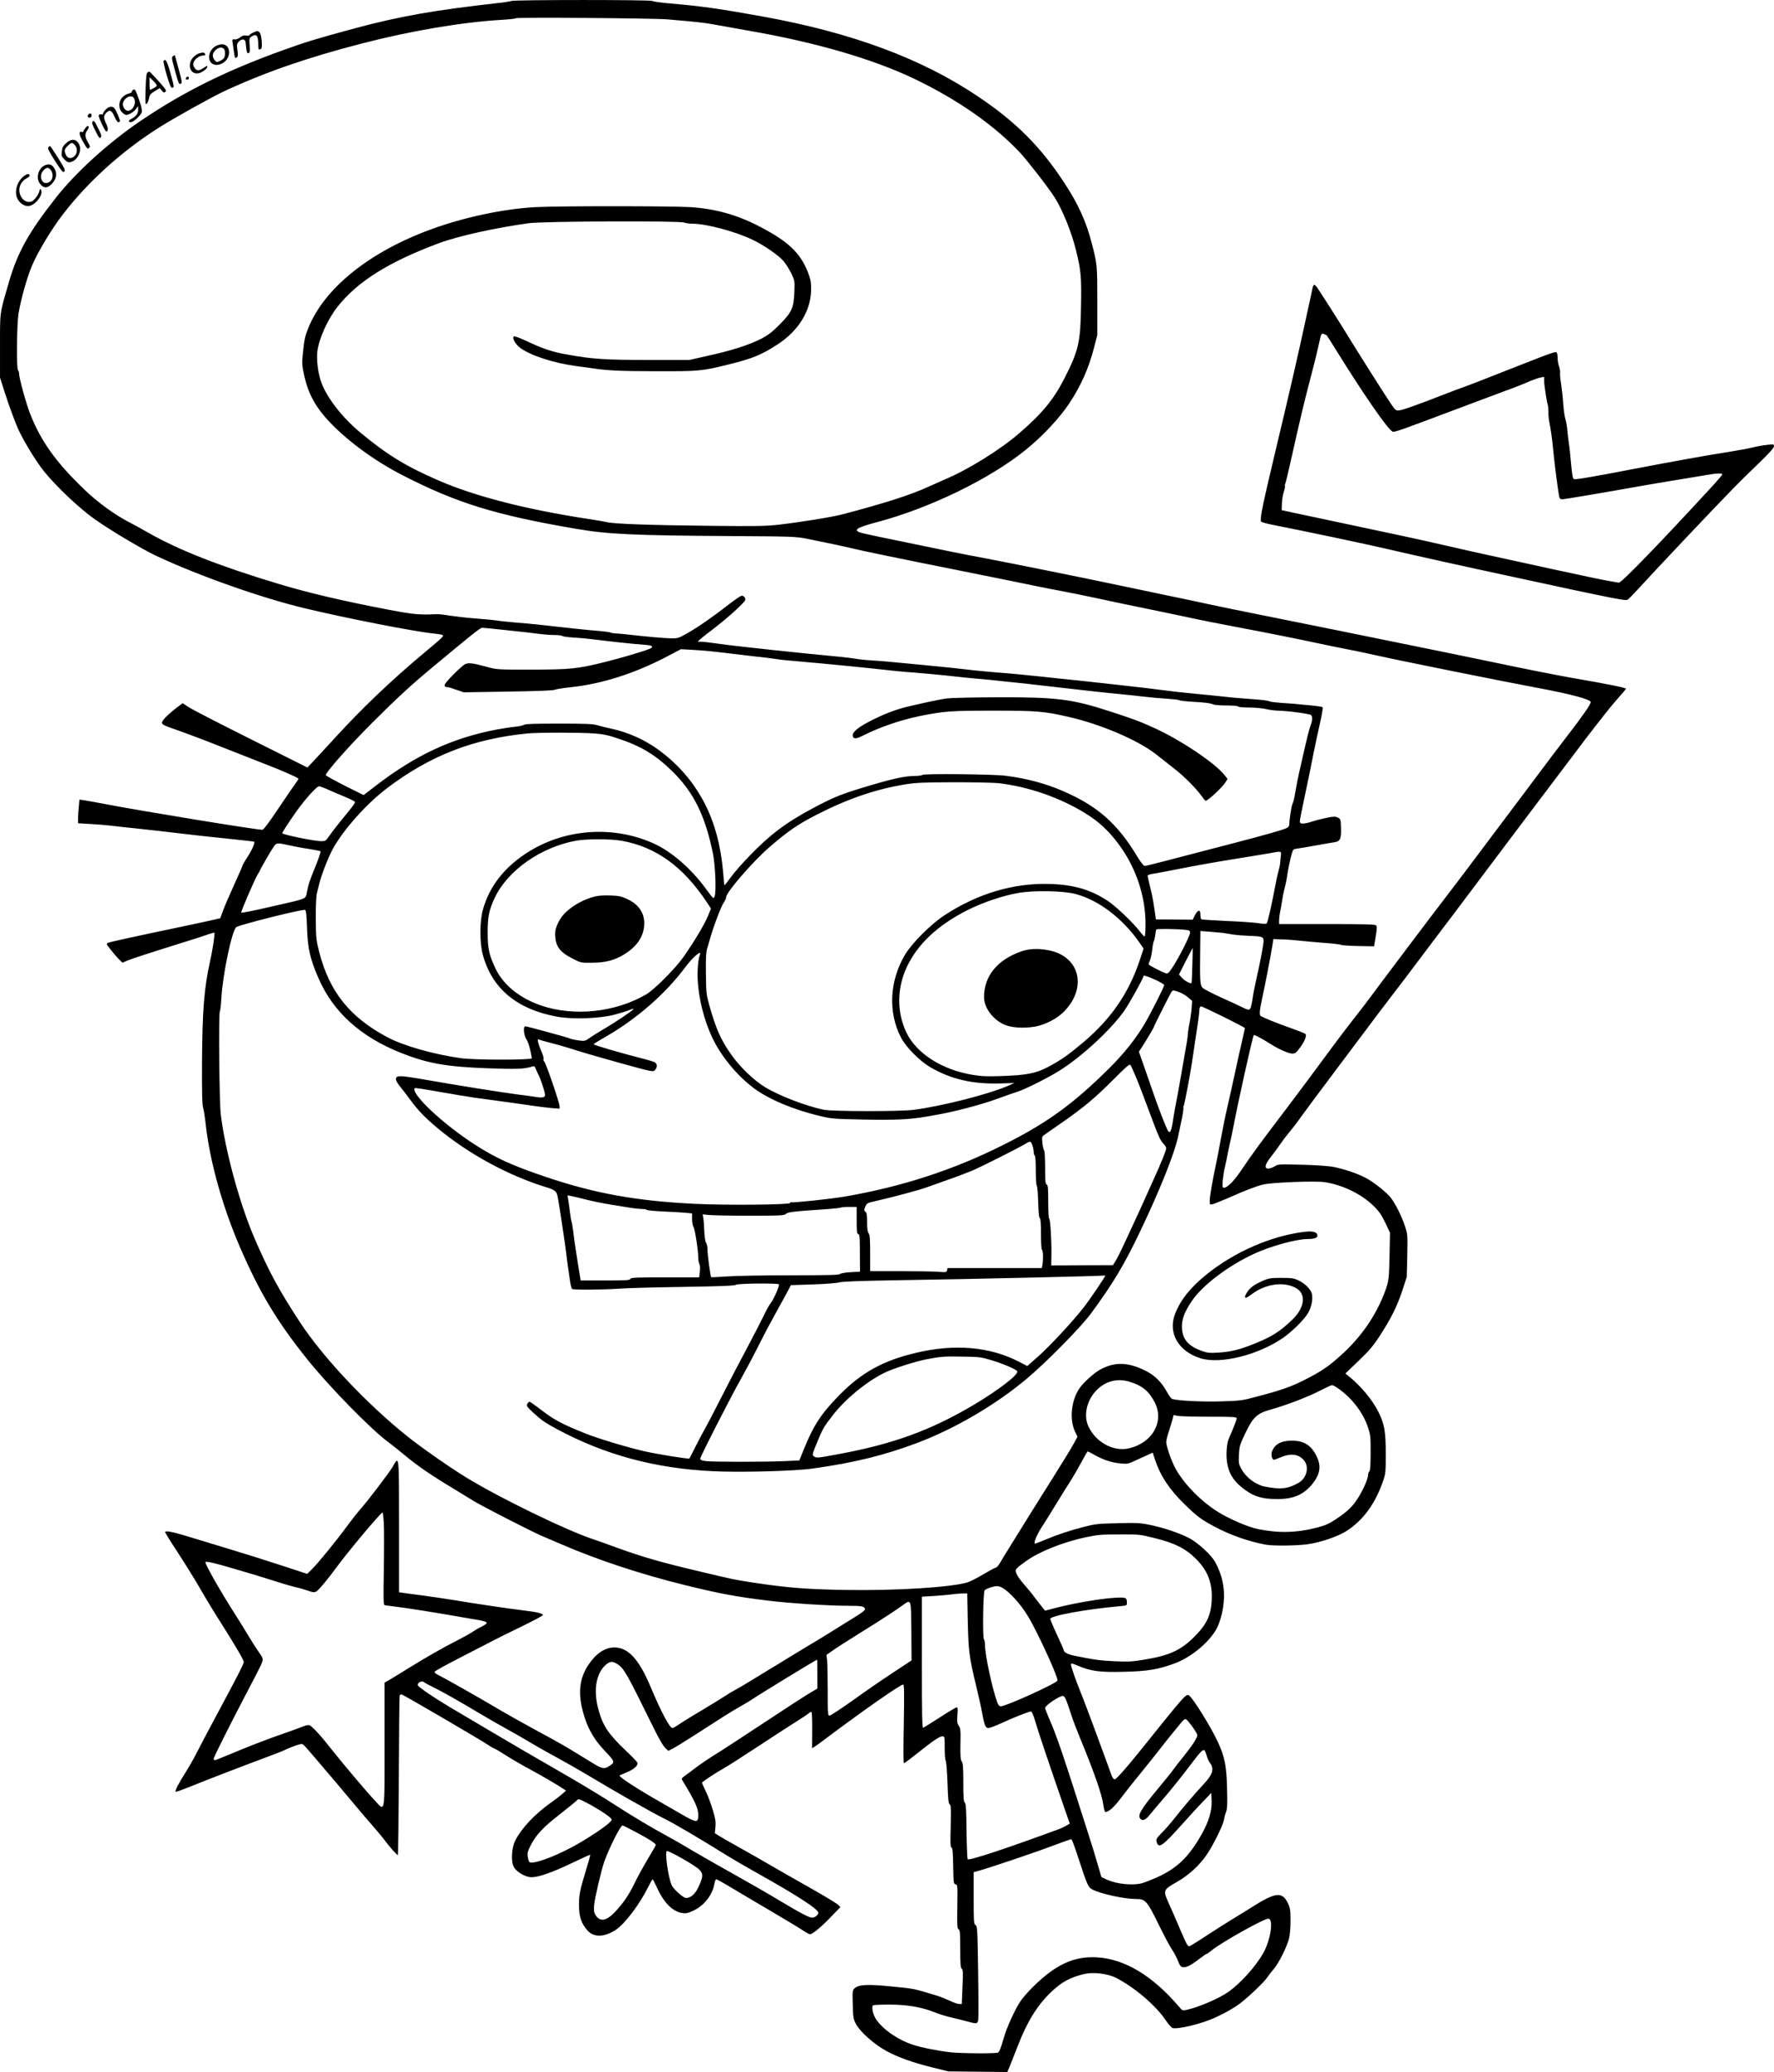 <?xml version="1.0" encoding="UTF-8"?>
<svg xmlns="http://www.w3.org/2000/svg" version="1.0" viewBox="0 0 1713.417 1999.969" preserveAspectRatio="xMidYMid meet">
  <g transform="translate(-0.583,1999.922) scale(0.1,-0.1)" fill="#000000" stroke="none">
    <path d="M4945 19990 c-16 -5 -70 -14 -120 -19 -631 -71 -953 -128 -1380 -242 -378 -102 -481 -133 -702 -213 -552 -198 -967 -404 -1384 -687 -307 -208 -624 -496 -817 -743 -259 -330 -364 -519 -446 -796 -96 -329 -90 -290 -90 -630 l0 -305 41 -130 c46 -144 114 -328 145 -390 65 -131 164 -290 234 -379 122 -152 347 -365 500 -472 152 -107 457 -288 589 -350 410 -192 1014 -405 1430 -505 400 -96 1078 -229 1254 -245 38 -4 75 -10 82 -15 14 -8 2 -21 -176 -169 -322 -269 -600 -534 -870 -829 -88 -96 -182 -198 -210 -227 l-50 -53 -538 269 c-296 148 -567 287 -603 310 l-64 42 -57 -43 c-88 -68 -143 -124 -143 -146 0 -17 23 -28 153 -73 83 -29 269 -99 412 -156 143 -56 342 -135 443 -174 153 -59 294 -121 311 -136 2 -2 -14 -27 -35 -56 -22 -29 -97 -140 -168 -245 -83 -124 -135 -193 -146 -193 -61 0 -1163 180 -1522 249 -84 16 -174 32 -199 36 l-46 6 -6 -68 c-4 -37 -7 -89 -7 -114 l0 -46 118 -7 c64 -3 153 -11 197 -16 44 -6 168 -19 275 -30 107 -11 285 -32 395 -45 110 -14 314 -36 454 -50 140 -14 257 -28 262 -30 11 -8 -23 -84 -69 -154 -23 -35 -42 -67 -42 -72 0 -4 -36 -87 -81 -186 -45 -98 -94 -212 -109 -253 l-27 -74 -124 -28 c-68 -15 -212 -46 -319 -68 -341 -71 -614 -131 -638 -140 -22 -10 -22 -11 27 -72 27 -35 63 -76 80 -92 l30 -29 48 21 c43 18 215 74 593 192 69 21 152 48 184 60 33 11 61 19 63 17 6 -7 -18 -170 -42 -275 -58 -260 -75 -477 -78 -977 -1 -284 1 -410 10 -435 6 -19 19 -98 27 -175 41 -353 160 -780 328 -1170 189 -438 357 -719 651 -1085 211 -264 617 -679 783 -800 32 -24 109 -85 169 -135 113 -94 245 -185 465 -317 69 -42 154 -94 190 -116 89 -54 561 -296 658 -337 42 -18 127 -54 187 -80 343 -149 765 -289 1195 -395 323 -80 497 -113 810 -151 210 -25 578 -49 771 -49 134 0 159 -6 159 -36 0 -7 -35 -34 -77 -60 -43 -26 -150 -93 -238 -148 -88 -55 -196 -121 -240 -146 -44 -26 -129 -78 -190 -115 -60 -38 -144 -89 -185 -113 -41 -25 -120 -73 -175 -107 -55 -34 -121 -73 -145 -85 -25 -13 -70 -40 -100 -60 -30 -20 -129 -81 -220 -135 -91 -54 -191 -115 -222 -137 -31 -21 -61 -38 -67 -38 -27 0 -106 148 -208 389 -106 255 -203 370 -324 387 -91 12 -178 -32 -254 -130 -108 -139 -132 -284 -81 -481 40 -156 103 -270 213 -385 100 -105 102 -111 38 -150 -44 -27 -67 -23 -160 35 -38 23 -117 72 -175 107 -58 36 -159 94 -225 130 -250 135 -444 243 -560 313 -131 78 -467 268 -528 298 -21 10 -37 23 -34 30 2 7 109 66 238 132 129 66 270 139 314 162 44 23 173 88 288 143 114 56 207 105 207 110 0 16 -58 30 -185 45 -150 18 -465 65 -675 100 -80 13 -217 33 -305 45 -88 11 -175 23 -192 26 l-33 5 0 634 c0 704 2 688 -61 578 -34 -59 -252 -345 -320 -419 -20 -23 -70 -86 -110 -140 -113 -154 -292 -374 -347 -427 l-49 -49 -244 80 c-134 44 -372 119 -529 166 -157 47 -334 101 -395 120 -127 39 -205 54 -205 38 0 -6 51 -89 114 -184 62 -95 142 -222 178 -283 131 -223 167 -284 273 -450 127 -202 195 -319 195 -338 0 -18 -66 -147 -257 -502 -83 -154 -172 -323 -198 -375 -26 -52 -74 -135 -105 -185 -65 -101 -107 -182 -98 -190 3 -3 68 20 144 51 143 58 466 183 729 281 83 30 166 63 185 73 19 10 63 27 98 40 53 18 65 20 79 8 9 -7 62 -67 117 -132 56 -65 145 -171 200 -235 54 -64 141 -168 194 -231 53 -63 128 -151 167 -195 38 -44 84 -98 100 -120 52 -71 127 -155 133 -151 4 2 8 345 10 763 2 417 5 766 8 775 3 11 11 15 22 11 32 -12 761 -438 829 -484 23 -16 52 -33 66 -38 13 -5 61 -34 108 -64 46 -30 161 -97 254 -147 94 -51 206 -116 249 -143 l79 -51 -39 -34 c-21 -19 -73 -58 -114 -87 -149 -106 -278 -243 -337 -359 -36 -70 -44 -203 -15 -256 27 -50 113 -100 172 -100 68 0 204 48 394 139 93 45 171 80 172 78 2 -2 -12 -54 -31 -117 -70 -229 -78 -270 -77 -373 1 -110 22 -172 81 -240 61 -69 160 -68 272 4 87 55 231 245 316 416 20 40 39 73 42 73 3 0 21 -34 40 -76 68 -150 151 -234 247 -250 33 -5 54 -1 101 21 107 47 191 154 209 263 4 23 12 42 18 42 6 0 61 -30 121 -66 61 -37 236 -141 390 -231 154 -91 303 -180 330 -199 28 -19 56 -34 64 -34 24 0 105 66 200 165 l94 97 -24 23 c-13 13 -127 82 -254 154 -126 71 -300 170 -386 220 -86 50 -225 130 -310 177 -85 47 -173 98 -196 112 l-43 27 6 60 c4 49 0 78 -26 165 -17 58 -48 139 -68 180 -20 41 -36 78 -36 82 -1 8 132 96 213 141 31 17 175 109 321 205 146 96 312 204 370 240 58 36 115 74 126 84 14 13 24 16 29 9 3 -6 6 -84 5 -174 -1 -89 -1 -165 -1 -170 1 -4 47 27 104 70 379 285 748 543 776 543 10 0 11 -78 6 -380 -5 -220 -4 -380 1 -380 5 0 63 43 129 96 156 124 215 164 242 164 23 0 23 -2 23 -113 0 -62 4 -117 10 -123 5 -5 13 -100 17 -209 5 -160 9 -202 21 -211 13 -9 14 -41 10 -212 -5 -163 -3 -202 8 -206 10 -4 14 -44 16 -178 3 -164 4 -173 23 -176 19 -3 20 -9 17 -214 -3 -183 -1 -213 12 -220 14 -8 16 -37 16 -190 0 -146 3 -183 15 -192 12 -9 13 -37 7 -176 l-7 -165 -28 2 c-16 1 -56 15 -90 32 -34 16 -84 36 -112 45 -244 74 -220 69 -440 91 -240 24 -325 20 -365 -17 -21 -19 -22 -28 -18 -157 3 -124 6 -140 30 -186 41 -78 177 -198 298 -264 113 -60 246 -108 430 -154 l165 -41 285 -3 285 -3 24 57 c13 32 48 121 78 197 88 230 189 392 320 517 103 98 185 143 320 175 90 21 226 4 308 -37 179 -92 385 -267 481 -411 25 -37 54 -70 64 -73 49 -16 279 40 405 97 100 45 190 96 250 142 80 61 227 200 257 245 18 25 49 66 69 89 46 53 122 206 144 287 9 37 15 102 15 175 0 100 -3 122 -24 167 -55 117 -120 110 -351 -37 -49 -31 -127 -79 -172 -106 -45 -27 -157 -98 -248 -157 -90 -60 -173 -111 -182 -113 -15 -4 -30 24 -87 158 -38 90 -86 200 -107 246 -62 135 -60 141 68 213 116 65 225 164 295 268 60 88 156 282 164 331 3 19 12 55 21 78 13 36 14 78 10 235 -5 215 -23 302 -91 448 -63 135 -229 404 -271 439 -32 27 -24 35 -490 -545 -130 -161 -218 -260 -233 -260 -9 0 -21 14 -29 35 -92 255 -259 705 -288 775 -55 135 -105 275 -105 296 0 17 6 16 68 -10 122 -52 211 -64 442 -58 225 5 330 22 486 79 149 54 311 181 395 311 56 86 93 249 86 377 -5 102 -33 198 -84 291 -36 68 -167 188 -251 232 -92 48 -248 101 -376 127 -95 20 -129 22 -314 17 -191 -4 -216 -7 -327 -35 -138 -36 -253 -74 -378 -126 -48 -20 -90 -36 -93 -36 -19 0 11 77 58 151 30 46 92 145 137 219 45 74 108 176 140 225 32 50 82 136 112 192 30 57 57 103 61 103 3 0 34 -16 69 -36 83 -46 162 -72 247 -80 58 -6 77 -3 113 14 24 11 79 36 121 55 l77 35 22 -66 c52 -158 141 -292 287 -433 123 -120 159 -146 292 -217 150 -80 328 -142 490 -172 70 -13 294 -11 405 4 123 17 295 75 376 128 159 102 273 257 350 473 28 81 29 89 29 273 0 215 -13 290 -73 408 -57 112 -163 240 -274 331 l-43 35 127 122 c102 97 142 144 205 241 107 164 168 286 219 440 l42 130 5 205 c4 202 3 207 -23 285 -30 92 -84 201 -129 264 -40 56 -171 161 -255 204 -77 40 -195 80 -301 102 -48 10 -158 18 -306 22 -225 6 -233 6 -266 -15 -20 -12 -47 -22 -62 -22 -42 0 -34 39 24 112 28 35 67 88 87 118 20 30 59 82 87 115 28 33 76 95 106 138 50 70 167 227 381 512 69 91 193 257 384 511 39 52 99 131 134 176 36 46 127 166 204 268 76 102 163 217 192 255 61 79 234 309 503 667 238 316 411 547 544 722 59 78 188 249 288 381 99 132 197 261 218 286 20 26 64 81 97 124 33 43 92 114 132 159 40 44 73 84 73 87 0 10 -176 46 -515 104 -159 28 -432 82 -775 154 -129 27 -336 70 -460 95 -124 25 -391 79 -595 121 -203 42 -650 132 -993 201 -343 68 -662 134 -710 145 -48 11 -226 49 -397 84 -170 35 -404 84 -520 109 -293 62 -984 201 -1200 242 -99 18 -268 51 -375 73 -107 22 -325 67 -485 100 -159 32 -314 65 -344 73 -107 26 -75 52 134 107 510 135 1093 418 1440 700 161 130 325 306 418 446 115 174 187 337 240 540 l31 120 0 330 c0 348 -1 354 -54 559 -55 210 -129 373 -263 578 -229 350 -465 587 -832 834 -545 367 -1218 617 -2079 773 -421 76 -597 101 -890 126 -93 8 -174 19 -180 25 -12 12 -1317 12 -1361 0z m1510 -178 c249 -21 364 -33 435 -47 41 -8 192 -35 335 -60 652 -112 1210 -274 1615 -468 418 -201 765 -444 1015 -708 72 -77 274 -337 337 -435 74 -115 164 -336 207 -513 47 -190 53 -253 48 -531 -5 -353 -23 -433 -159 -700 -104 -205 -215 -340 -436 -531 -185 -160 -496 -353 -717 -446 -33 -14 -109 -48 -169 -75 -168 -77 -417 -156 -822 -263 -103 -27 -409 -76 -623 -101 -122 -13 -223 -15 -655 -10 -568 6 -928 18 -996 35 -25 6 -106 20 -180 31 -595 90 -1094 218 -1447 371 -316 137 -499 249 -758 464 -173 144 -318 330 -375 481 -32 88 -49 217 -39 302 16 125 101 313 197 433 193 243 494 431 977 611 186 69 547 149 870 193 141 19 1452 25 1498 6 16 -6 52 -11 81 -11 134 0 415 -75 583 -156 103 -49 245 -146 294 -202 23 -26 57 -80 77 -120 34 -72 34 -73 30 -185 -6 -151 -25 -193 -144 -312 -67 -68 -109 -100 -169 -132 -116 -60 -283 -115 -506 -164 l-194 -44 -395 0 c-422 0 -541 8 -785 52 -148 26 -234 55 -404 135 -62 29 -108 45 -113 40 -18 -18 20 -81 67 -114 103 -73 321 -143 535 -172 63 -8 133 -18 155 -21 151 -23 265 -28 610 -29 426 -1 448 1 710 66 225 55 316 92 471 193 205 133 324 329 324 533 0 68 -5 96 -30 161 -74 191 -195 305 -482 451 -208 107 -419 165 -654 180 -182 11 -1276 12 -1494 0 -307 -16 -691 -97 -1010 -214 -596 -217 -1035 -570 -1188 -957 -32 -81 -37 -106 -52 -251 -9 -88 -7 -107 15 -208 40 -176 110 -302 244 -444 182 -191 441 -379 711 -517 519 -266 896 -382 1670 -514 308 -53 558 -64 1495 -70 575 -3 628 -5 725 -24 147 -29 387 -80 435 -92 63 -17 463 -100 1085 -224 316 -64 627 -126 690 -140 63 -13 178 -36 255 -50 77 -14 232 -46 345 -70 113 -25 347 -74 520 -109 173 -36 368 -76 434 -91 65 -14 236 -48 380 -75 293 -55 653 -127 826 -165 63 -14 176 -36 250 -51 74 -14 214 -43 310 -65 185 -42 1177 -242 1540 -310 322 -60 510 -111 510 -137 0 -21 -77 -132 -235 -337 -97 -126 -204 -268 -238 -314 -34 -46 -115 -154 -180 -240 -65 -86 -197 -262 -294 -391 -192 -257 -409 -544 -476 -630 -66 -84 -623 -823 -697 -924 -36 -49 -108 -144 -161 -210 -53 -67 -142 -184 -199 -261 -177 -240 -359 -485 -462 -620 -271 -357 -302 -398 -445 -608 -71 -104 -144 -170 -166 -148 -10 10 2 126 23 211 5 19 14 62 20 95 6 33 18 87 25 120 8 33 24 107 35 165 48 252 185 868 196 879 5 5 89 -40 162 -87 82 -51 173 -92 210 -92 28 0 38 8 76 60 45 60 65 115 50 130 -5 5 -72 31 -149 59 -134 47 -255 97 -283 114 -14 10 -11 55 14 167 27 124 76 375 97 500 l12 75 85 -3 c47 -1 121 -7 165 -12 44 -5 150 -14 235 -21 85 -6 160 -15 165 -19 6 -5 80 -10 166 -12 l156 -3 16 94 c12 69 13 98 5 108 -8 10 -104 13 -474 13 l-464 0 0 36 c0 19 4 54 9 77 5 23 15 76 21 117 6 41 18 98 26 126 7 28 16 69 19 90 7 62 35 195 49 239 11 35 17 40 47 43 19 2 97 15 174 29 77 14 160 29 185 32 60 8 71 31 68 141 -3 82 -4 85 -31 98 -24 12 -40 11 -107 -2 -43 -9 -106 -25 -140 -36 -84 -27 -120 -27 -120 1 0 11 16 93 35 182 52 248 74 351 100 487 14 69 40 192 59 275 19 82 31 154 27 158 -4 4 -62 13 -127 19 -65 6 -137 12 -159 15 -22 2 -80 6 -130 9 -49 4 -95 10 -101 15 -6 5 -74 14 -150 19 -77 6 -161 13 -189 15 -78 9 -351 36 -445 45 -47 4 -141 15 -210 24 -124 16 -301 37 -475 56 -280 31 -452 50 -550 59 -60 6 -153 16 -205 22 -133 14 -275 28 -410 38 -63 5 -155 14 -205 19 -144 17 -275 31 -505 53 -371 36 -403 38 -500 44 -52 3 -120 10 -150 16 -30 5 -100 14 -155 19 -126 11 -446 44 -635 64 -80 9 -210 23 -290 32 -80 8 -207 24 -283 35 -76 11 -142 17 -147 14 -6 -4 -10 -1 -10 4 0 6 60 56 133 110 72 55 177 142 231 193 92 87 98 95 87 116 -6 12 -20 22 -29 22 -10 0 -65 -37 -122 -81 -156 -122 -302 -223 -404 -281 -87 -49 -94 -51 -161 -50 -73 2 -221 15 -390 34 -55 7 -118 12 -141 13 -22 1 -45 5 -52 9 -6 4 -60 11 -119 16 -95 7 -303 29 -583 61 -47 5 -141 14 -210 19 -69 6 -152 14 -185 20 -33 5 -127 14 -210 20 -82 6 -193 19 -245 27 -52 9 -113 16 -135 14 -155 -8 -218 -2 -450 42 -447 85 -791 166 -1080 254 -561 169 -951 323 -1239 486 -61 35 -140 79 -176 97 -147 74 -315 195 -446 321 -276 264 -422 467 -527 734 -38 96 -107 347 -107 389 0 14 -5 28 -10 31 -16 10 -12 433 4 541 21 134 79 345 130 467 55 131 195 364 307 507 246 317 577 613 934 836 155 97 498 287 615 342 394 183 806 326 1330 461 474 123 972 207 1357 229 67 4 125 10 129 15 11 10 1332 1 1469 -11z m-1542 -5897 c128 -13 266 -29 307 -35 41 -5 104 -10 141 -10 36 0 69 -4 75 -9 5 -5 52 -12 104 -15 52 -3 133 -10 180 -16 212 -26 374 -44 519 -55 71 -5 85 -20 39 -39 -60 -25 -294 -94 -443 -130 -256 -63 -323 -69 -695 -70 -330 0 -336 0 -430 26 -143 39 -185 44 -218 23 -49 -33 -192 -178 -192 -197 0 -17 5 -20 33 -22 6 0 44 -11 82 -25 l70 -24 429 7 c266 4 436 10 448 17 11 6 81 17 156 25 302 32 622 134 937 300 l127 67 112 -6 c118 -7 191 -14 461 -47 94 -11 210 -25 260 -30 49 -6 98 -13 110 -15 20 -4 53 -7 255 -25 181 -15 624 -59 800 -79 52 -6 124 -13 160 -16 104 -7 398 -34 480 -44 41 -5 134 -15 205 -21 72 -6 171 -15 220 -21 50 -6 126 -14 170 -18 44 -4 145 -15 225 -25 399 -46 676 -77 780 -86 63 -6 169 -17 235 -25 66 -8 167 -17 225 -20 58 -4 109 -10 115 -14 5 -5 62 -11 125 -15 127 -7 171 -13 207 -27 13 -5 71 -9 128 -9 58 0 107 -4 110 -10 3 -6 51 -10 108 -10 56 0 129 -7 162 -15 33 -8 84 -14 113 -15 81 0 305 -30 319 -42 17 -14 16 -49 -1 -95 -14 -35 -35 -119 -81 -323 -9 -41 -24 -104 -32 -140 -13 -59 -24 -114 -38 -195 -9 -54 -17 -89 -26 -105 -9 -17 -30 -150 -30 -192 0 -20 -7 -32 -28 -42 -30 -16 -211 -67 -491 -140 -228 -59 -494 -128 -700 -182 -91 -24 -172 -44 -180 -43 -8 0 -40 41 -70 91 -191 318 -385 489 -720 633 -169 73 -354 122 -555 147 -115 15 -786 21 -799 8 -5 -5 -35 -10 -66 -10 -108 0 -233 -28 -540 -122 -186 -57 -268 -91 -455 -191 -265 -142 -413 -254 -620 -469 -60 -62 -137 -150 -170 -195 -33 -45 -61 -81 -62 -79 -2 1 -7 58 -13 127 -21 252 -83 482 -181 669 -107 204 -251 371 -439 509 -132 98 -297 172 -455 206 -44 9 -105 24 -135 33 -47 14 -103 17 -376 17 -223 0 -325 -3 -335 -11 -8 -6 -45 -15 -84 -19 -38 -3 -117 -16 -175 -26 -435 -82 -791 -247 -1184 -551 l-108 -83 -181 90 c-99 50 -182 96 -184 102 -7 21 222 280 446 504 246 245 375 364 582 536 377 314 464 383 482 383 10 0 123 -11 250 -25z m832 -995 c87 -6 136 -17 234 -50 219 -73 358 -157 518 -313 207 -202 320 -428 395 -797 23 -112 33 -370 16 -412 -10 -28 -11 -27 -86 75 -142 194 -334 360 -505 436 -381 171 -836 143 -1191 -72 -240 -145 -394 -339 -457 -572 -31 -114 -31 -316 0 -430 88 -328 331 -530 724 -600 148 -26 404 -17 546 20 57 15 124 35 148 46 24 10 41 14 38 9 -10 -17 -186 -135 -287 -193 -53 -31 -115 -70 -139 -87 -40 -29 -47 -30 -99 -24 -30 4 -66 11 -80 16 -30 12 -68 23 -270 78 -85 23 -162 43 -170 43 -24 3 -15 -91 11 -127 17 -23 39 -99 52 -181 3 -18 -550 -18 -682 0 -265 37 -554 119 -710 201 -365 193 -563 439 -662 824 -30 119 -32 134 -33 325 -1 124 4 217 11 245 6 25 17 68 24 95 20 82 87 253 131 333 104 188 329 439 529 589 417 313 827 471 1349 523 106 10 514 10 645 0z m3906 -480 c286 -33 595 -140 838 -291 131 -81 220 -164 317 -292 170 -227 264 -503 264 -778 0 -65 -4 -119 -9 -119 -5 0 -27 24 -50 54 -59 77 -225 235 -299 285 -163 110 -328 160 -557 168 -355 13 -708 -92 -1030 -304 -134 -89 -311 -267 -379 -380 -149 -251 -164 -556 -38 -798 46 -90 179 -225 279 -284 200 -118 413 -168 685 -159 l132 4 -50 -22 c-189 -84 -641 -200 -924 -237 -135 -17 -783 -16 -869 1 -168 35 -427 134 -561 215 -114 69 -247 196 -335 322 -99 142 -143 242 -208 470 -29 104 -31 121 -33 305 -2 145 1 208 11 240 7 25 23 79 35 120 34 116 101 291 127 329 13 19 23 42 23 52 0 46 259 345 419 483 175 151 275 220 449 309 308 158 581 251 871 297 95 15 178 18 461 19 190 0 384 -4 431 -9z m-6472 -64 c42 -19 110 -48 152 -65 42 -18 84 -37 94 -44 18 -14 31 4 -157 -228 -29 -36 -68 -87 -85 -112 -30 -44 -36 -47 -75 -47 -62 0 -354 59 -376 76 -5 3 63 107 142 219 81 113 191 235 213 235 9 0 50 -15 92 -34z m2827 -491 c334 -59 599 -249 829 -598 l38 -57 -29 -71 c-30 -75 -126 -237 -233 -391 -78 -113 -284 -320 -363 -366 -297 -174 -696 -217 -1016 -108 -207 71 -364 198 -440 356 -62 130 -76 193 -76 350 0 153 14 220 70 337 125 262 445 486 784 548 104 18 327 18 436 0z m-3206 -45 c49 -11 135 -27 192 -35 56 -9 106 -19 110 -23 3 -4 -18 -68 -48 -142 -60 -147 -67 -167 -84 -252 -13 -68 4 -60 -289 -127 -248 -57 -340 -75 -345 -70 -6 7 131 324 158 367 14 23 26 43 26 46 0 8 109 195 131 225 27 37 32 37 149 11z m9576 -107 c-3 -27 -6 -57 -6 -68 -1 -11 -7 -42 -15 -70 -8 -27 -21 -86 -29 -130 -33 -177 -76 -369 -85 -378 -7 -7 -35 -6 -83 2 -40 6 -178 16 -307 21 -128 6 -237 13 -242 16 -5 3 -9 23 -9 45 0 53 -24 50 -54 -7 l-21 -42 -177 2 -178 1 -4 30 c-19 134 -31 203 -52 285 -13 52 -24 100 -24 106 0 7 21 15 48 19 26 3 146 26 267 50 121 24 348 65 505 90 157 25 319 52 360 59 118 22 113 23 106 -31z m-1981 -363 c224 -59 457 -238 618 -471 l38 -56 -36 -109 c-108 -324 -280 -572 -553 -801 -144 -121 -207 -164 -333 -232 -117 -62 -209 -80 -455 -88 -136 -5 -193 -2 -275 12 -296 49 -541 206 -638 407 -95 197 -93 429 4 635 104 221 301 405 586 548 148 74 336 138 487 165 149 27 439 22 557 -10z m-7424 -325 c7 -201 29 -298 109 -483 142 -330 406 -569 800 -726 259 -102 436 -133 837 -148 288 -10 352 -7 430 17 19 6 24 2 33 -21 6 -16 19 -45 29 -64 21 -40 61 -163 61 -190 0 -23 -26 -29 -86 -19 -27 5 -103 15 -169 23 -150 19 -606 92 -913 146 -244 42 -272 42 -272 0 0 -11 19 -43 43 -72 24 -29 63 -80 87 -113 82 -112 145 -178 270 -283 299 -250 690 -462 1055 -573 73 -22 94 -37 104 -77 10 -35 79 -494 88 -577 2 -22 8 -65 12 -95 5 -30 14 -93 20 -139 6 -47 16 -88 23 -93 17 -10 289 -8 453 3 72 6 352 13 623 17 359 6 495 11 504 20 14 14 418 18 418 4 0 -26 -47 -134 -76 -174 -19 -25 -51 -81 -70 -124 -20 -42 -90 -179 -156 -303 -67 -124 -177 -335 -245 -469 -68 -134 -143 -278 -167 -320 -24 -42 -67 -124 -96 -182 -29 -58 -54 -106 -55 -108 -6 -8 -324 43 -450 73 -173 41 -437 121 -557 169 -223 90 -293 127 -411 216 -65 50 -122 90 -127 90 -5 0 -14 -9 -21 -21 -10 -19 -4 -27 53 -81 77 -72 118 -101 228 -160 466 -251 953 -383 1515 -409 265 -13 782 1 955 25 403 56 692 127 1015 248 362 137 753 365 1052 615 188 156 526 499 625 633 214 290 322 471 477 796 192 401 335 761 368 924 8 41 19 93 24 115 17 76 29 149 24 153 -2 3 0 12 5 21 7 14 63 309 77 406 7 51 44 295 59 394 8 52 14 107 14 123 0 16 6 31 14 34 11 4 426 -201 426 -211 0 -1 -12 -54 -26 -116 -32 -137 -31 -135 -83 -374 -23 -104 -52 -237 -66 -295 -14 -58 -38 -179 -55 -270 -16 -91 -37 -196 -45 -235 -38 -178 -65 -334 -65 -373 0 -41 1 -42 28 -36 15 4 83 31 152 61 169 75 264 111 335 129 79 20 504 37 595 23 174 -26 358 -116 473 -230 54 -53 77 -87 113 -163 l45 -95 -4 -203 c-5 -243 -7 -262 -42 -358 -87 -238 -237 -454 -440 -633 -115 -102 -176 -143 -330 -222 -134 -69 -231 -103 -470 -166 -144 -39 -158 -40 -352 -46 -181 -5 -403 6 -465 23 -10 3 -32 33 -50 66 -47 89 -116 159 -195 200 -174 90 -302 96 -444 22 -65 -34 -168 -127 -210 -189 -78 -116 -95 -300 -39 -416 l23 -47 -40 -73 c-22 -41 -116 -194 -209 -341 -93 -147 -197 -314 -232 -370 -35 -57 -104 -168 -154 -248 -50 -80 -102 -164 -115 -188 -14 -23 -30 -42 -36 -42 -7 0 -61 -29 -122 -65 -60 -36 -130 -71 -155 -79 -162 -48 -690 -81 -1175 -73 -376 6 -564 21 -895 71 -191 30 -170 25 -535 112 -348 82 -532 135 -767 220 -101 37 -208 75 -238 85 -254 82 -910 401 -1230 597 -160 98 -440 293 -570 398 -395 316 -813 760 -1037 1101 -208 319 -299 487 -440 813 -142 328 -284 850 -325 1195 -14 118 -22 963 -9 990 5 11 12 70 15 130 12 223 100 646 143 685 23 21 623 172 663 167 12 -2 16 -32 21 -172z m8487 -21 c35 -4 42 -9 42 -27 0 -28 -102 -231 -163 -325 -41 -63 -51 -72 -70 -67 -38 11 -167 78 -167 87 0 5 6 24 14 42 8 19 17 65 21 103 4 37 11 73 15 78 4 6 10 32 14 58 3 27 8 52 10 55 5 8 216 5 284 -4z m357 -29 c17 -2 59 -9 95 -15 36 -6 110 -12 165 -14 123 -4 135 -9 135 -50 0 -33 -30 -192 -76 -396 -14 -63 -27 -132 -29 -153 -3 -21 -9 -56 -15 -78 -12 -45 -19 -45 -94 -8 -21 11 -109 52 -195 90 -86 39 -166 81 -179 93 -26 25 -28 62 -24 380 l2 169 93 -7 c50 -4 106 -9 122 -11z m-293 -312 c-2 -93 -6 -170 -8 -172 -9 -10 -66 21 -92 50 l-29 32 65 129 c36 70 67 128 67 128 1 0 0 -75 -3 -167z m-4756 101 c-18 -46 -27 -159 -21 -254 11 -177 62 -378 136 -537 82 -179 238 -371 403 -495 143 -107 377 -207 635 -269 122 -29 136 -30 434 -36 302 -6 443 1 602 29 33 5 69 12 80 14 181 30 454 102 616 162 74 27 158 57 188 66 69 22 281 128 393 197 222 137 520 414 641 595 56 85 164 280 179 324 5 15 198 -72 198 -89 0 -17 -131 -276 -189 -374 -87 -146 -199 -287 -340 -427 -353 -350 -603 -531 -1034 -746 -477 -239 -977 -401 -1527 -495 -130 -22 -498 -61 -510 -54 -5 3 -10 -1 -12 -7 -6 -18 -631 -23 -928 -8 -563 28 -963 101 -1434 260 -326 110 -487 184 -688 314 -307 198 -622 495 -575 543 3 3 108 -13 234 -36 125 -22 278 -47 338 -56 211 -28 541 -74 605 -84 36 -5 100 -13 143 -17 l77 -6 0 25 c0 33 -128 407 -147 429 -8 9 -12 22 -8 28 4 6 -5 38 -19 69 -30 67 -45 128 -29 118 6 -4 57 -18 114 -33 57 -14 165 -45 239 -69 74 -24 275 -82 445 -129 310 -85 310 -85 328 -64 25 29 22 63 -8 76 -13 6 -53 18 -87 27 -236 60 -498 137 -498 145 0 4 53 37 118 74 294 168 577 414 766 669 72 97 162 174 142 121z m4626 -360 c25 -8 64 -31 87 -50 l41 -35 -5 -72 c-3 -40 -13 -108 -22 -152 -9 -44 -15 -91 -15 -105 0 -14 -13 -99 -30 -190 -16 -91 -38 -217 -49 -280 -11 -63 -27 -151 -36 -195 -9 -44 -19 -105 -24 -135 -20 -138 -34 -165 -59 -113 -30 66 -85 208 -130 338 -27 77 -70 201 -96 276 l-48 137 25 38 c39 60 119 194 119 200 0 9 161 327 172 342 13 15 15 15 70 -4z m-424 -799 c32 -74 79 -196 181 -470 50 -133 65 -164 97 -198 13 -14 24 -33 24 -41 0 -19 -53 -150 -120 -296 -26 -58 -67 -148 -90 -200 -23 -52 -59 -131 -80 -175 -20 -44 -68 -146 -105 -227 -37 -81 -79 -166 -94 -189 l-26 -41 -298 -1 -298 -2 2 105 c2 135 -11 350 -23 350 -4 0 -8 72 -8 160 0 134 -3 162 -15 166 -12 5 -15 33 -15 163 0 91 -4 161 -10 167 -5 5 -13 37 -16 71 -6 56 -5 61 17 77 13 10 89 63 169 118 214 149 317 235 495 413 129 129 162 158 169 145 6 -8 25 -51 44 -95z m-990 -684 c7 -21 12 -50 12 -64 0 -14 5 -29 10 -32 6 -4 10 -63 10 -144 0 -75 4 -141 10 -147 5 -5 11 -77 13 -159 3 -101 8 -150 15 -153 8 -2 12 -49 12 -152 0 -89 4 -151 10 -155 11 -7 13 -95 4 -144 l-6 -31 -455 0 -455 0 -5 -21 c-6 -21 -10 -21 -87 -15 -45 3 -210 6 -368 6 l-288 0 0 173 c0 137 -3 177 -15 193 -10 13 -14 46 -15 108 0 69 -3 91 -16 100 -14 11 -14 16 -1 48 15 35 17 36 114 58 149 33 426 108 485 131 29 11 116 42 193 69 77 26 185 67 240 90 92 39 449 219 520 262 42 26 50 23 63 -21z m-4308 -521 c63 -16 162 -36 220 -45 58 -9 143 -23 190 -31 47 -8 104 -14 127 -14 23 0 44 -4 47 -9 3 -4 72 -11 153 -15 81 -3 178 -9 216 -12 l67 -7 0 -54 c0 -29 6 -64 14 -76 14 -23 46 -227 46 -299 0 -21 5 -49 11 -60 7 -13 8 -41 4 -74 l-6 -54 -330 0 c-284 0 -330 -2 -335 -15 -5 -13 -42 -15 -243 -15 l-237 0 -12 73 c-7 39 -19 119 -28 177 -9 58 -18 116 -20 130 -2 14 -8 60 -13 103 -6 42 -12 81 -15 85 -3 5 -9 44 -15 88 -5 43 -13 99 -17 123 l-7 43 34 -7 c19 -3 86 -19 149 -35z m2610 -199 c0 -109 2 -130 15 -133 14 -3 16 -29 16 -183 l1 -180 -91 -5 c-52 -3 -96 -11 -103 -18 -9 -9 -120 -12 -474 -12 -254 0 -531 -5 -614 -11 -84 -6 -153 -9 -155 -7 -8 7 -37 226 -36 266 1 23 -5 52 -13 65 -9 14 -16 62 -19 132 -2 61 -8 118 -12 128 -7 17 -3 17 46 10 30 -4 208 -8 395 -8 312 0 344 2 361 18 20 18 74 24 401 46 67 5 126 11 129 15 3 3 39 6 80 6 l73 0 0 -129z m2400 -536 c0 -10 -151 -233 -203 -300 -105 -134 -323 -370 -435 -470 l-114 -101 -81 42 c-282 146 -625 175 -1001 84 -312 -74 -521 -190 -733 -406 -178 -182 -251 -293 -348 -535 l-39 -96 -150 -7 c-192 -8 -665 -8 -745 0 -51 6 -61 10 -61 26 0 20 289 585 395 773 34 61 104 191 154 290 94 185 100 196 212 400 37 66 77 140 90 165 l24 45 215 7 c122 4 230 13 250 19 24 9 192 15 540 21 775 12 1997 40 2023 46 4 1 7 0 7 -3z m-1100 -814 c110 -33 233 -85 250 -106 22 -27 -170 -176 -410 -320 -422 -251 -788 -385 -1331 -484 -189 -35 -198 -36 -223 -18 -17 12 -15 20 29 128 55 134 68 158 151 264 122 158 320 322 496 411 80 41 305 113 416 134 145 27 163 28 352 25 153 -2 173 -5 270 -34z m1331 -207 c126 -37 193 -92 249 -203 92 -183 -23 -388 -249 -441 -149 -35 -319 56 -392 210 -45 94 -24 226 52 321 86 109 212 151 340 113z m2035 -77 c124 -91 227 -228 271 -361 26 -76 27 -92 27 -249 0 -116 -4 -171 -12 -179 -7 -7 -12 -21 -12 -33 0 -35 -46 -143 -95 -220 -53 -85 -103 -134 -216 -209 -67 -44 -104 -61 -179 -80 -197 -52 -373 -56 -572 -16 -98 20 -275 96 -388 166 -159 98 -326 267 -408 414 -40 70 -92 219 -92 260 0 18 11 64 25 103 13 40 29 92 35 115 l11 44 37 -9 c20 -4 157 -8 305 -8 239 0 267 -2 267 -16 0 -14 -21 -69 -77 -199 -21 -49 -28 -167 -13 -242 16 -88 58 -157 131 -218 109 -91 195 -120 350 -120 159 0 257 43 341 147 73 92 86 168 44 258 -53 114 -123 159 -245 159 -103 -1 -163 -34 -190 -106 -11 -30 0 -78 19 -78 6 0 37 11 70 25 90 38 163 30 214 -24 62 -64 36 -180 -51 -227 -101 -56 -169 -63 -323 -33 -87 18 -180 88 -224 169 -26 48 -28 58 -24 139 4 77 9 96 52 186 83 177 118 211 258 250 150 42 361 123 468 179 58 30 112 55 121 56 9 0 43 -19 75 -43z m-9233 -1294 c3 -59 3 -259 0 -445 -5 -284 -4 -338 8 -342 8 -2 55 -8 104 -14 107 -13 354 -52 555 -87 80 -14 182 -32 226 -39 122 -20 127 -29 44 -71 -27 -13 -66 -36 -87 -51 -21 -14 -83 -48 -137 -76 -133 -67 -300 -162 -471 -268 -77 -48 -161 -99 -187 -114 l-48 -28 0 -599 c0 -690 8 -648 -98 -534 -72 76 -311 359 -399 471 -119 152 -208 249 -232 252 -12 2 -37 -3 -54 -11 -18 -8 -113 -43 -212 -77 -99 -34 -268 -98 -375 -142 -107 -44 -210 -87 -229 -94 -42 -18 -51 -18 -51 1 0 15 171 355 334 665 54 102 109 209 122 238 26 60 26 61 -31 141 -18 25 -61 93 -95 150 -34 57 -88 144 -119 192 -148 231 -301 501 -291 512 8 9 104 -14 275 -65 55 -16 145 -43 200 -59 55 -17 154 -47 220 -68 66 -22 145 -44 175 -51 30 -6 83 -21 117 -33 57 -20 65 -20 87 -7 23 15 111 120 191 230 110 150 428 530 445 530 4 0 10 -48 13 -107z m7439 -138 c198 -48 307 -103 407 -204 106 -107 151 -215 151 -361 -1 -168 -42 -263 -170 -390 -130 -130 -241 -181 -490 -221 -106 -18 -149 -20 -280 -14 -138 6 -198 14 -400 56 -52 11 -90 32 -90 50 0 5 -29 72 -65 149 -36 77 -65 146 -65 153 0 31 339 93 668 123 70 6 72 7 72 33 0 51 -9 55 -122 48 -132 -8 -377 -50 -540 -91 l-128 -33 -18 21 c-10 12 -44 56 -76 98 -31 42 -82 104 -112 138 -30 33 -61 77 -69 97 -19 44 -17 47 95 127 123 89 358 182 570 227 120 25 156 28 328 28 187 1 196 0 334 -34z m-1446 -493 c90 -66 187 -184 257 -312 110 -204 257 -530 257 -571 0 -23 -496 -249 -548 -249 -15 0 -24 11 -36 43 -46 127 -116 451 -116 539 0 30 -5 59 -11 65 -14 14 -8 458 7 473 17 17 84 39 120 40 19 0 46 -11 70 -28z m-353 -304 c6 -291 14 -355 78 -618 22 -91 49 -210 59 -265 24 -131 34 -155 62 -155 13 0 68 21 123 46 116 54 269 114 289 114 8 0 23 -35 41 -96 24 -85 128 -394 283 -842 l50 -144 -32 -19 c-17 -10 -49 -26 -71 -34 -508 -187 -867 -306 -883 -291 -4 4 -9 126 -11 271 -2 210 -6 267 -17 276 -11 9 -14 50 -14 193 0 146 -3 186 -15 203 -12 18 -15 51 -13 170 3 131 1 151 -16 176 -16 24 -18 39 -13 102 5 59 4 75 -7 75 -7 0 -80 -43 -161 -96 -82 -53 -155 -98 -162 -101 -11 -4 -13 108 -13 630 l0 635 117 7 c64 4 139 11 167 15 28 4 74 8 102 9 l52 1 5 -262z m-545 -104 l2 -281 -182 -120 c-101 -66 -275 -186 -387 -267 -113 -80 -213 -146 -223 -146 -17 0 -18 15 -18 243 0 133 -3 265 -6 292 l-6 51 63 44 c35 25 145 95 244 157 193 119 350 221 429 278 84 60 81 69 84 -251z m-908 -414 l0 -139 -81 -48 c-44 -26 -243 -155 -442 -287 -199 -131 -408 -268 -466 -303 -57 -35 -141 -92 -186 -126 -45 -34 -95 -72 -111 -83 -27 -21 -28 -23 -14 -45 116 -189 150 -263 150 -327 0 -79 -16 -78 -160 5 -52 30 -167 96 -255 147 -206 119 -357 219 -345 229 3 2 31 14 63 27 76 30 122 72 108 98 -6 11 -58 65 -116 119 -166 158 -218 238 -261 398 -48 182 -21 343 73 426 40 34 64 36 109 8 65 -40 90 -84 342 -596 68 -138 103 -197 128 -220 l25 -23 42 21 c23 12 110 65 192 118 304 196 372 239 455 286 47 26 103 60 125 75 76 52 613 379 623 380 1 0 2 -63 2 -140z m-3794 -80 c5 -5 43 -26 83 -45 89 -44 255 -137 451 -255 80 -47 201 -117 269 -154 68 -38 164 -92 212 -122 49 -29 166 -96 261 -147 95 -52 225 -126 288 -164 259 -156 642 -374 740 -421 95 -46 349 -195 615 -361 55 -34 190 -113 300 -174 393 -221 585 -346 585 -381 0 -19 -34 -46 -58 -46 -32 0 -99 35 -319 166 -99 60 -294 172 -432 249 -139 77 -322 182 -409 233 -86 52 -200 117 -252 145 -122 65 -334 191 -480 286 -136 88 -296 185 -475 289 -344 198 -593 343 -725 422 -80 48 -228 135 -330 195 -205 119 -390 243 -390 260 0 28 45 46 66 25z m6202 -182 c11 -29 32 -91 47 -138 15 -47 55 -150 88 -230 131 -318 203 -524 218 -624 6 -42 15 -76 20 -76 34 0 82 43 151 134 42 56 130 167 195 246 65 80 145 179 176 220 32 41 87 111 123 155 36 44 78 95 93 113 17 22 31 31 41 27 20 -8 110 -134 110 -153 0 -26 -50 -103 -129 -201 -42 -51 -89 -112 -106 -136 -16 -23 -79 -101 -140 -174 -176 -211 -209 -269 -170 -301 21 -18 48 -4 86 43 18 23 74 89 124 147 91 106 182 219 292 365 68 90 97 120 111 111 5 -3 15 -26 22 -51 7 -25 21 -56 30 -68 46 -60 31 -113 -61 -211 -88 -94 -211 -239 -286 -335 -32 -41 -84 -100 -116 -132 -48 -49 -57 -62 -51 -83 18 -74 54 -50 237 154 76 85 173 191 215 234 l77 80 3 -78 c4 -96 -28 -200 -96 -321 -126 -223 -241 -332 -442 -421 -45 -19 -102 -42 -128 -50 -89 -26 -244 -12 -343 32 l-55 25 -33 112 c-17 62 -58 195 -91 297 -250 785 -308 957 -385 1130 -19 45 -35 87 -35 94 0 24 136 116 172 116 11 0 23 -18 36 -52z m-4497 -1059 c42 -27 83 -57 92 -67 16 -17 15 -20 -16 -49 -46 -45 -232 -166 -356 -232 -188 -101 -386 -170 -412 -144 -6 6 -13 29 -16 52 -5 33 0 53 26 104 52 104 120 177 279 301 82 64 157 125 167 135 17 20 18 20 89 -16 39 -19 105 -58 147 -84z m340 -205 c122 -65 189 -108 189 -122 0 -4 -36 -68 -81 -142 -44 -74 -102 -180 -128 -235 -54 -111 -111 -193 -193 -278 -79 -80 -138 -88 -179 -24 -17 27 -19 43 -15 97 5 64 72 351 100 426 53 143 155 344 175 344 4 0 63 -30 132 -66z m4269 -245 c89 -272 95 -286 140 -309 81 -41 306 -90 417 -90 92 0 107 -17 216 -239 50 -102 108 -213 130 -245 22 -33 50 -84 61 -115 18 -46 27 -57 48 -59 33 -4 75 17 156 79 35 27 67 49 72 49 4 0 27 16 50 35 87 73 502 305 545 305 55 0 23 -211 -52 -339 -72 -124 -210 -278 -325 -362 -89 -65 -285 -150 -407 -178 -45 -10 -45 -10 -80 32 -255 298 -524 459 -791 474 -164 9 -296 -32 -444 -136 -102 -72 -241 -209 -295 -289 -52 -77 -132 -252 -160 -352 -28 -97 -42 -133 -55 -142 -16 -11 -343 -9 -454 2 -120 13 -283 45 -365 72 -146 47 -290 146 -358 244 -32 47 -49 127 -30 138 6 4 78 7 160 7 171 -1 306 -24 427 -72 41 -17 115 -40 162 -51 48 -11 119 -29 157 -39 94 -26 101 -25 109 12 3 16 3 227 -1 467 -6 409 -7 438 -25 450 -17 12 -18 32 -18 262 l0 249 58 16 c116 33 543 177 708 240 93 35 173 63 178 61 5 -1 35 -81 66 -177z m-3730 -65 c115 -73 120 -93 61 -220 -31 -67 -74 -104 -119 -104 -28 0 -125 88 -141 128 -33 84 -64 306 -45 325 7 7 149 -68 244 -129z M9150 13258 c-65 -9 -222 -42 -380 -80 -111 -26 -240 -76 -364 -141 -117 -61 -169 -105 -164 -139 4 -32 30 -33 90 -3 173 87 370 155 568 195 226 45 291 50 701 50 419 0 491 -6 729 -61 316 -73 672 -226 845 -363 50 -40 128 -101 175 -138 93 -72 207 -187 260 -260 18 -27 37 -48 41 -48 21 0 162 131 191 178 l20 33 -26 33 c-87 115 -420 339 -680 458 -143 65 -199 86 -436 163 -360 117 -511 136 -1085 134 -231 -1 -449 -6 -485 -11z M5750 11346 c-106 -28 -206 -82 -283 -155 -51 -47 -99 -142 -99 -195 -2 -124 38 -183 166 -248 81 -42 81 -42 192 -41 129 1 212 22 306 79 120 73 185 165 195 273 11 118 -45 208 -164 263 -53 25 -78 31 -161 34 -63 2 -116 -1 -152 -10z M9869 10816 c-231 -81 -359 -238 -359 -441 0 -99 79 -209 188 -262 68 -33 189 -42 303 -23 99 17 215 77 283 147 223 228 152 526 -140 588 -103 22 -197 19 -275 -9z M12600 8109 c-316 -39 -668 -192 -936 -407 -156 -125 -254 -245 -307 -380 -74 -185 28 -366 244 -433 190 -59 550 29 793 194 85 58 206 176 244 240 35 57 51 140 38 191 -10 41 -71 101 -129 127 -45 21 -67 24 -167 24 -99 0 -122 -4 -170 -25 -86 -37 -128 -67 -156 -109 -43 -66 -27 -76 38 -26 136 103 312 128 431 62 101 -56 85 -189 -34 -304 -120 -116 -200 -166 -369 -234 -145 -58 -225 -77 -343 -85 -87 -5 -111 -3 -158 14 -134 47 -191 112 -197 221 -5 81 21 153 94 261 102 152 346 338 599 456 161 75 411 144 521 144 58 0 94 11 94 30 0 38 -40 50 -130 39z M2454 19686 c-18 -8 -35 -19 -38 -25 -4 -6 -19 -8 -34 -5 -19 4 -36 -1 -57 -18 -17 -13 -39 -21 -53 -19 -23 3 -25 1 -19 -36 3 -21 9 -62 13 -90 4 -29 9 -53 13 -53 23 1 28 19 20 75 -7 54 -6 62 14 83 28 30 61 26 65 -8 10 -97 13 -109 29 -103 13 5 15 18 10 74 -5 63 -4 70 16 84 49 34 67 13 67 -77 0 -48 4 -54 27 -40 17 11 5 138 -14 158 -17 17 -20 17 -59 0z M2082 19550 c-40 -25 -64 -77 -55 -120 19 -99 175 -60 190 47 11 85 -56 121 -135 73z m86 -22 c14 -14 16 -62 2 -87 -5 -10 -24 -24 -41 -31 -29 -13 -33 -12 -50 9 -26 32 -24 64 7 95 28 28 62 34 82 14z M1938 19487 c-23 -5 -50 -23 -68 -43 -55 -63 -32 -154 39 -154 34 0 94 39 99 63 3 15 -2 13 -34 -8 -47 -32 -69 -32 -90 1 -13 19 -15 32 -8 51 11 33 54 64 88 66 27 2 30 5 18 23 -5 7 -19 7 -44 1z M1678 19458 c-17 -12 -15 -21 19 -145 32 -116 38 -131 53 -123 16 9 15 18 -15 129 -18 66 -35 127 -37 136 -2 13 -6 14 -20 3z M1585 19410 c-3 -5 11 -66 31 -135 29 -97 41 -125 53 -123 21 4 21 4 -18 146 -32 113 -48 141 -66 112z M1431 19301 c-11 -7 -15 -46 -19 -162 -4 -139 -3 -153 11 -141 8 7 18 31 22 52 6 33 14 44 55 69 l49 30 19 -24 c16 -20 22 -22 35 -12 14 10 6 23 -65 102 -45 50 -84 91 -87 92 -3 2 -12 -1 -20 -6z m89 -126 c0 -10 -13 -19 -62 -43 -5 -2 -8 25 -8 59 l0 63 35 -34 c19 -19 35 -39 35 -45z M1807 19253 c-12 -11 -8 -23 8 -23 8 0 15 7 15 15 0 16 -12 20 -23 8z M1293 19133 c-7 -3 -13 -10 -13 -18 0 -7 -14 -15 -31 -19 -17 -3 -44 -19 -60 -35 -39 -40 -42 -109 -4 -146 13 -14 31 -25 40 -25 26 0 72 28 94 57 l20 28 1 -36 c0 -37 -21 -64 -67 -88 -28 -14 -30 -31 -5 -31 28 0 100 66 107 98 4 19 -4 58 -26 118 -35 98 -38 104 -56 97z m7 -82 c25 -48 -10 -121 -59 -121 -28 0 -55 43 -47 75 14 55 84 86 106 46z M1027 18942 c-15 -15 -27 -34 -27 -41 0 -7 -4 -9 -10 -6 -5 3 -16 2 -24 -2 -12 -7 -8 -22 21 -85 20 -43 40 -78 45 -78 20 0 20 35 -1 76 -26 55 -26 74 -1 102 35 37 55 28 81 -33 21 -50 40 -68 53 -47 5 9 -34 103 -53 126 -20 24 -54 19 -84 -12z M860 18894 c-9 -10 -10 -18 -2 -26 12 -12 32 -2 32 17 0 21 -16 26 -30 9z M901 18827 c-10 -13 -5 -29 27 -92 32 -65 40 -74 51 -62 10 13 5 29 -27 92 -32 65 -40 74 -51 62z M831 18764 c-11 -14 -21 -30 -21 -35 0 -5 -7 -6 -15 -3 -27 11 -27 -24 1 -73 53 -95 54 -95 70 -82 12 10 11 18 -11 55 -30 51 -32 83 -6 116 12 14 16 29 12 37 -6 9 -14 5 -30 -15z M644 18617 c-29 -26 -37 -42 -41 -79 -5 -43 -3 -50 26 -79 26 -25 37 -30 59 -24 76 18 119 128 72 188 -30 38 -70 36 -116 -6z m80 -13 c36 -35 31 -93 -9 -120 -30 -20 -59 -11 -73 22 -18 38 -15 53 17 85 34 33 43 35 65 13z M472 18577 c-8 -9 9 -43 65 -130 65 -102 78 -116 90 -104 12 12 4 30 -59 130 -40 64 -76 117 -79 117 -4 0 -11 -6 -17 -13z M442 18405 c-69 -30 -94 -128 -46 -184 34 -41 67 -40 109 2 44 44 55 98 29 146 -24 42 -50 53 -92 36z m50 -42 c39 -45 23 -116 -29 -129 -57 -15 -84 70 -38 120 28 30 46 33 67 9z M230 18294 c-63 -54 -88 -150 -55 -214 21 -41 63 -70 101 -70 65 0 152 109 126 156 -8 15 -11 13 -16 -13 -4 -16 -20 -46 -37 -66 -24 -29 -38 -37 -63 -37 -46 0 -87 45 -93 102 -6 51 24 104 73 128 17 9 29 21 26 28 -6 19 -28 14 -62 -14z M12685 17228 c-2 -13 -34 -158 -70 -323 -72 -333 -164 -732 -262 -1140 -157 -659 -182 -778 -166 -801 4 -6 69 -23 143 -37 248 -48 870 -179 1080 -228 265 -62 789 -178 1215 -269 176 -38 362 -78 413 -89 50 -12 223 -48 382 -81 243 -51 294 -58 308 -48 10 7 54 52 98 100 160 176 754 804 930 983 49 50 155 155 237 233 99 96 147 149 147 163 0 21 -3 21 -62 15 -35 -3 -100 -15 -146 -26 -45 -11 -144 -29 -220 -41 -183 -28 -558 -95 -937 -168 -405 -78 -550 -102 -568 -96 -11 5 -17 41 -27 148 -6 78 -16 169 -22 202 -5 33 -11 87 -14 120 -2 33 -11 83 -19 110 -8 28 -17 91 -20 140 -3 50 -12 135 -20 190 -9 55 -14 108 -11 118 2 10 -2 37 -10 59 -8 22 -14 59 -14 82 0 22 -4 47 -9 54 -6 11 -72 -12 -297 -101 -439 -173 -553 -217 -624 -242 -36 -13 -119 -44 -185 -70 -238 -93 -384 -145 -417 -147 -30 -3 -36 2 -80 67 -51 74 -364 569 -440 695 -49 81 -247 391 -273 428 -9 12 -20 22 -25 22 -5 0 -12 -10 -15 -22z m136 -467 c3 -3 36 -55 74 -116 276 -446 517 -795 562 -812 18 -7 80 15 568 199 209 79 441 166 515 193 74 26 174 65 221 86 48 21 103 41 123 44 l36 7 0 -41 c0 -39 28 -219 36 -232 2 -3 4 -35 5 -70 0 -35 5 -80 10 -99 9 -38 29 -177 35 -250 9 -107 48 -413 60 -467 3 -16 12 -23 28 -23 21 0 418 67 741 125 77 14 237 41 355 60 118 19 254 42 301 50 100 17 149 19 149 5 0 -5 -34 -46 -76 -92 -515 -560 -902 -960 -923 -953 -9 2 -50 9 -91 16 -41 6 -286 57 -545 114 -258 56 -553 121 -655 143 -102 22 -295 66 -430 97 -240 55 -428 95 -1000 216 -157 34 -341 73 -410 87 l-125 27 2 63 c1 34 9 85 18 113 9 28 14 53 11 56 -3 3 -1 13 3 22 5 9 34 131 65 271 62 281 126 549 161 680 43 163 74 286 95 380 29 129 26 122 52 115 13 -4 26 -10 29 -14z"></path>
  </g>
</svg>
